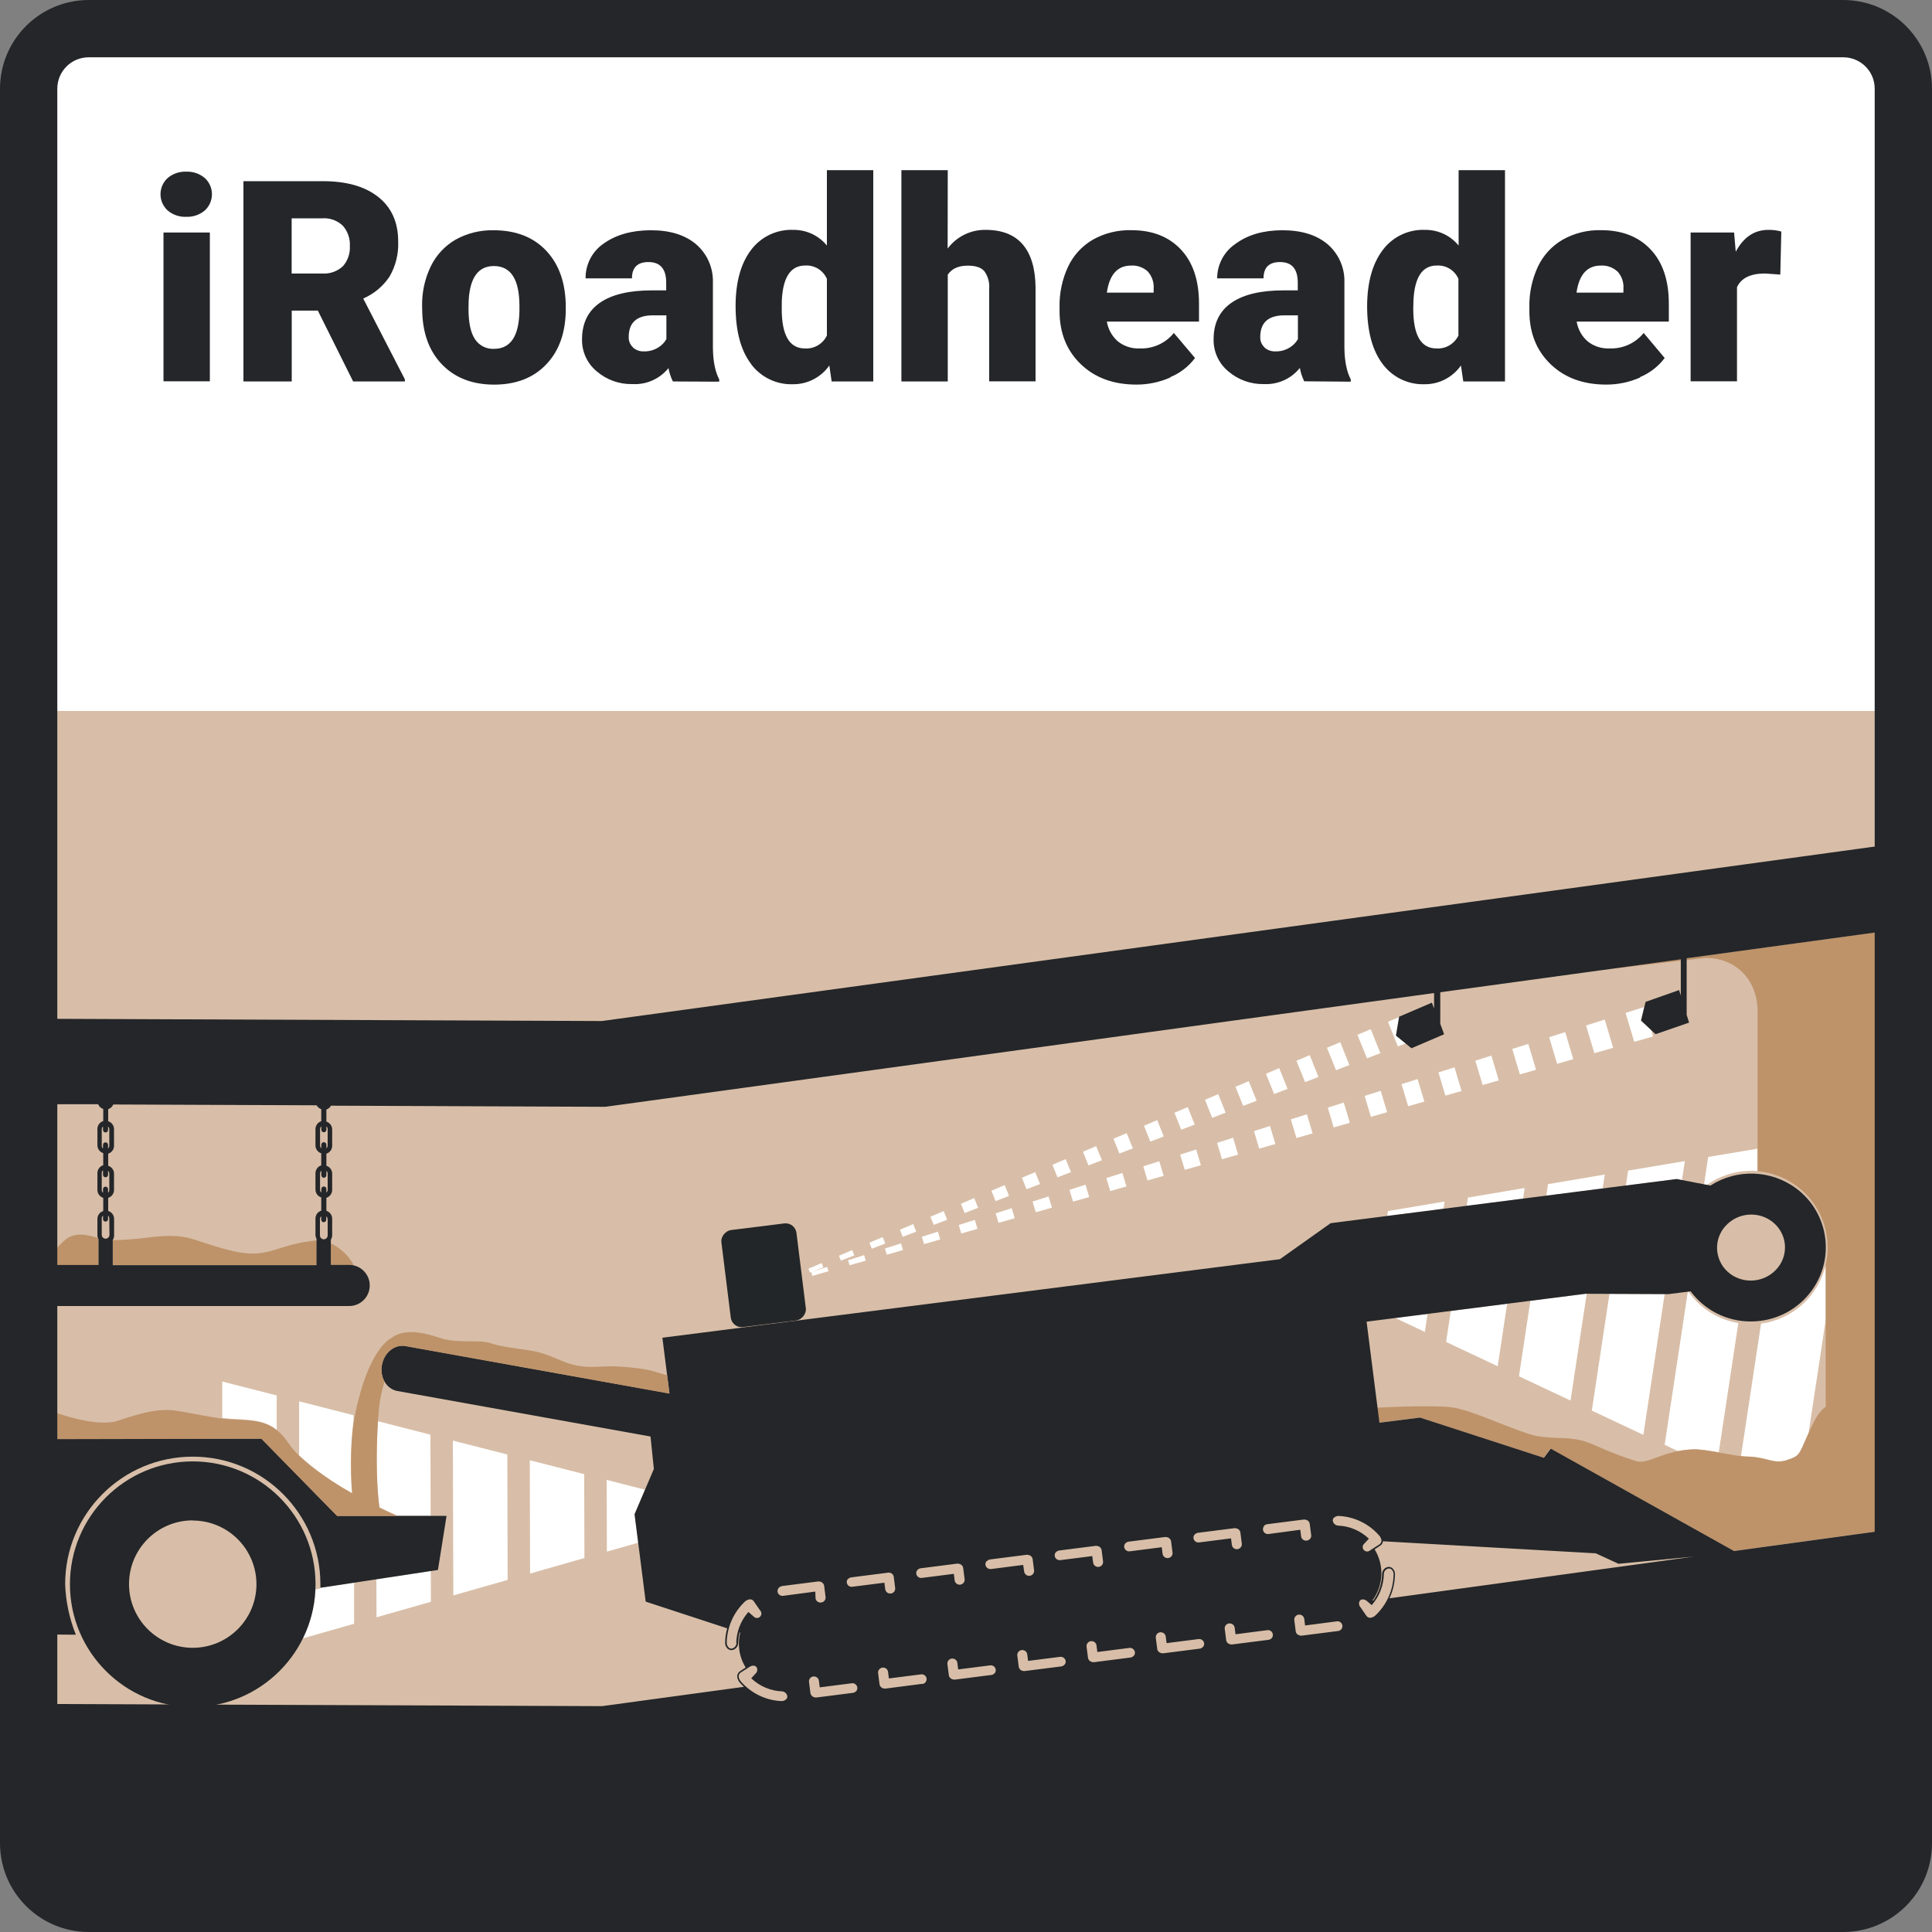 <?xml version="1.0" encoding="UTF-8"?>
<svg xmlns="http://www.w3.org/2000/svg" xmlns:xlink="http://www.w3.org/1999/xlink" viewBox="0 0 500 500">
  <rect x="0" y="0" width="500" height="500" fill="#808080" stroke="none"/>
  <defs>
    <style>
      .cls-1 {
        fill: #be936a;
      }

      .cls-1, .cls-2, .cls-3, .cls-4, .cls-5, .cls-6 {
        stroke-width: 0px;
      }

      .cls-7 {
        clip-path: url(#clippath);
      }

      .cls-2 {
        fill: none;
      }

      .cls-3 {
        fill: #242629;
      }

      .cls-4 {
        fill: #232628;
      }

      .cls-5 {
        fill: #d8bea8;
      }

      .cls-8 {
        clip-path: url(#clippath-1);
      }

      .cls-9 {
        clip-path: url(#clippath-4);
      }

      .cls-10 {
        clip-path: url(#clippath-3);
      }

      .cls-11 {
        clip-path: url(#clippath-2);
      }

      .cls-12 {
        clip-path: url(#clippath-6);
      }

      .cls-13 {
        clip-path: url(#clippath-5);
      }

      .cls-6 {
        fill: #fff;
      }
    </style>
    <clipPath id="clippath">
      <rect class="cls-2" width="500" height="500"/>
    </clipPath>
    <clipPath id="clippath-1">
      <rect class="cls-2" width="500" height="500"/>
    </clipPath>
    <clipPath id="clippath-2">
      <rect class="cls-2" width="500" height="500"/>
    </clipPath>
    <clipPath id="clippath-3">
      <rect class="cls-2" width="500" height="500"/>
    </clipPath>
    <clipPath id="clippath-4">
      <rect class="cls-2" width="500" height="500"/>
    </clipPath>
    <clipPath id="clippath-5">
      <rect class="cls-2" width="500" height="500"/>
    </clipPath>
    <clipPath id="clippath-6">
      <rect class="cls-2" width="500" height="500"/>
    </clipPath>
  </defs>
  <g id="BG">
    <rect class="cls-6" x="8.33" y="8.33" width="483.33" height="483.33"/>
    <rect class="cls-5" x="7" y="184" width="486" height="304"/>
  </g>
  <g id="bdd6b1cc-1622-4335-94fb-ce666d004039">
    <g class="cls-7">
      <rect class="cls-4" x="184.98" y="320.27" width="25.3" height="19.58" rx="2.83" ry="2.83" transform="translate(-105.52 566.89) rotate(-97.09)"/>
    </g>
    <g class="cls-8">
      <path class="cls-6" d="M436.92,334.27h-.11l-6,39.65,3.44,1.62c1.41-.28,2.84-.44,4.27-.47,2.11.1,4.22.36,6.29.79l5.07-33.44c-5.24-.88-9.9-3.82-12.95-8.17"/>
      <path class="cls-6" d="M453.16,303c.58,0,1.14,0,1.7.08v-5.8l-12.78,2.14-1.08,7.11.73.14c3.34-2.38,7.33-3.66,11.43-3.67"/>
      <path class="cls-6" d="M455.76,342.55l-5.19,34.27c.55.07,1.1.12,1.65.14,5,.07,6.89,2.08,10.41.86,3.31-1.15,2.87-1.31,5.42-6.91l4.44-29.3v-14.3c-1.85,8.08-8.52,14.16-16.74,15.24"/>
    </g>
    <g>
      <polygon class="cls-6" points="408.69 308.37 414.76 307.6 415.31 303.97 400.63 306.45 400.18 309.46 406.97 308.59 408.69 308.37"/>
      <polygon class="cls-6" points="359 314.7 373.57 312.84 373.86 310.95 359.19 313.43 359 314.7"/>
      <polygon class="cls-6" points="368.75 344.7 369.45 340.04 361.11 341.1 368.75 344.7"/>
      <polygon class="cls-6" points="435.29 305.42 436.03 300.49 421.36 302.95 420.78 306.84 433.93 305.16 435.29 305.42"/>
      <polygon class="cls-6" points="394.58 307.46 379.91 309.93 379.59 312.08 394.17 310.22 394.58 307.46"/>
      <polygon class="cls-6" points="416.53 334.86 411.96 365.06 425.3 371.34 430.81 334.92 416.53 334.86"/>
      <polygon class="cls-6" points="374.25 347.3 387.6 353.58 390.05 337.41 375.47 339.27 374.25 347.3"/>
      <polygon class="cls-6" points="396.06 336.64 393.11 356.18 406.45 362.46 410.64 334.83 410.31 334.83 396.06 336.64"/>
    </g>
    <g class="cls-11">
      <g>
        <path class="cls-6" d="M91.49,367.94v-1.68l-14.08-3.6v14c4.16,3.77,8.75,7.03,13.67,9.72-.51-6.15-.38-12.33.38-18.45"/>
        <path class="cls-6" d="M102.8,392.29h8.65l-.06-21-13.58-3.47c-.46,7-.49,16.1.39,22.27,1.58.77,3.11,1.48,4.6,2.15"/>
        <path class="cls-6" d="M71.61,370v-8.86l-14.09-3.6v9.44h0c5.52.61,10.09-.1,14,3"/>
      </g>
    </g>
    <g>
      <g>
        <polygon class="cls-6" points="137.11 377.91 137.19 407.23 151.25 403.22 151.19 381.51 137.11 377.91"/>
        <polygon class="cls-6" points="164.23 391.88 166.92 385.53 157.01 383 157.06 401.56 165.17 399.25 164.23 391.88"/>
        <polygon class="cls-6" points="117.2 372.82 117.32 412.89 131.38 408.88 131.29 376.42 117.2 372.82"/>
      </g>
      <polygon class="cls-6" points="97.41 408.67 97.44 418.55 111.51 414.54 111.49 406.54 97.41 408.67"/>
    </g>
    <g class="cls-10">
      <path class="cls-6" d="M82.89,410.87v.23l-1.27.27c-.19,4.39-1.29,8.69-3.23,12.63l13.25-3.77v-10.65l-8.75,1.29Z"/>
    </g>
    <polygon class="cls-1" points="413.77 251.11 434.92 248.65 434.92 248.21 413.77 251.11"/>
    <g class="cls-9">
      <path class="cls-1" d="M436.44,248.48l4.95-.58c8,0,13.47,5.86,13.47,13.83v41.39c10.26.88,18.14,9.47,18.14,19.77,0,1.49-.17,2.97-.51,4.42v36.77c-1,.63-2.18,2-3.56,4.91-3.58,7.52-2.65,7.56-6.31,8.83s-5.39-.79-10.41-.86c-3.07,0-10.7-1.95-13.71-1.87-8.33.22-11.85,4.09-15.22,3-8.38-2.68-10.72-4.51-14-5.3-4.76-1.17-8.85-.1-13.77-1.74-7.67-2.55-14.47-6-19.7-6.83-2.42-.4-11.61-.37-19.38.09l.49,3.87,10.48-1.33,32.08,10.42,1.77-2.38,47.44,26.5,37.15-5.09v-155.08l-49.4,6.78v.48Z"/>
    </g>
    <g>
      <polygon class="cls-6" points="257.68 314 258.42 316.47 262.61 315.28 261.83 312.68 257.68 314"/>
      <polygon class="cls-6" points="275.8 299.98 272.37 301.44 273.68 304.69 277.16 303.35 275.8 299.98"/>
      <polygon class="cls-6" points="267.23 310.96 268.06 313.73 272.24 312.54 271.37 309.64 267.23 310.96"/>
      <polygon class="cls-6" points="276.78 307.92 277.7 310.98 281.88 309.79 280.93 306.6 276.78 307.92"/>
      <polygon class="cls-6" points="295.88 301.85 296.97 305.5 301.16 304.3 300.02 300.53 295.88 301.85"/>
      <polygon class="cls-6" points="288.16 294.71 289.7 298.53 293.18 297.19 291.59 293.25 288.16 294.71"/>
      <polygon class="cls-6" points="280.27 298.07 281.69 301.61 285.17 300.27 283.69 296.61 280.27 298.07"/>
      <polygon class="cls-6" points="260.01 306.7 256.58 308.16 257.66 310.85 261.14 309.51 260.01 306.7"/>
      <polygon class="cls-6" points="286.33 304.88 287.33 308.24 291.52 307.05 290.47 303.56 286.33 304.88"/>
      <polygon class="cls-6" points="228.44 320.15 225.01 321.61 225.63 323.16 229.11 321.83 228.44 320.15"/>
      <polygon class="cls-6" points="229.03 323.11 229.51 324.71 233.69 323.52 233.18 321.79 229.03 323.11"/>
      <polygon class="cls-6" points="248.69 311.53 249.66 313.93 253.13 312.59 252.12 310.06 248.69 311.53"/>
      <polygon class="cls-6" points="219.48 326.15 219.87 327.45 224.06 326.26 223.63 324.83 219.48 326.15"/>
      <polygon class="cls-6" points="220.54 323.52 217.12 324.98 217.62 326.24 221.1 324.9 220.54 323.52"/>
      <polygon class="cls-6" points="210.12 329.13 213.09 327.98 212.65 326.88 209.22 328.34 209.62 329.32 209.94 329.2 210.24 330.2 214.42 329 214.08 327.87 210.12 329.13"/>
      <polygon class="cls-6" points="296.06 291.35 297.71 295.45 301.18 294.11 299.48 289.89 296.06 291.35"/>
      <polygon class="cls-6" points="232.9 318.25 233.64 320.08 237.12 318.75 236.33 316.79 232.9 318.25"/>
      <polygon class="cls-6" points="248.13 317.03 248.78 319.22 252.97 318.03 252.28 315.71 248.13 317.03"/>
      <polygon class="cls-6" points="240.8 314.89 241.65 317 245.13 315.67 244.22 313.43 240.8 314.89"/>
      <polygon class="cls-6" points="238.58 320.07 239.15 321.96 243.33 320.77 242.73 318.75 238.58 320.07"/>
      <polygon class="cls-6" points="267.91 303.34 264.48 304.8 265.67 307.77 269.15 306.43 267.91 303.34"/>
      <polygon class="cls-6" points="372.27 277.54 374.07 283.54 378.25 282.35 376.42 276.22 372.27 277.54"/>
      <polygon class="cls-6" points="357.24 272.56 354.74 266.35 351.31 267.81 353.77 273.89 357.24 272.56"/>
      <polygon class="cls-6" points="361.28 267.96 362.08 263.22 359.21 264.44 361.77 270.81 363.8 270.04 361.28 267.96"/>
      <polygon class="cls-6" points="353.17 283.62 354.79 289.03 358.98 287.84 357.32 282.3 353.17 283.62"/>
      <polygon class="cls-6" points="381.82 274.51 383.7 280.79 387.89 279.61 385.97 273.19 381.82 274.51"/>
      <polygon class="cls-6" points="362.72 280.58 364.43 286.29 368.62 285.09 366.87 279.26 362.72 280.58"/>
      <polygon class="cls-6" points="424.64 264.07 425.46 260.63 420.7 262.14 422.94 269.62 427.81 268.23 427.32 266.58 424.64 264.07"/>
      <polygon class="cls-6" points="410.47 265.39 412.62 272.56 417.49 271.17 415.3 263.86 410.47 265.39"/>
      <polygon class="cls-6" points="400.92 268.43 402.98 275.31 407.16 274.11 405.07 267.11 400.92 268.43"/>
      <polygon class="cls-6" points="391.37 271.47 393.34 278.05 397.53 276.86 395.52 270.15 391.37 271.47"/>
      <polygon class="cls-6" points="309.19 291.03 307.38 286.52 303.95 287.98 305.71 292.37 309.19 291.03"/>
      <polygon class="cls-6" points="343.63 286.66 345.16 291.77 349.34 290.58 347.77 285.34 343.63 286.66"/>
      <polygon class="cls-6" points="323.17 279.8 319.74 281.26 321.73 286.21 325.21 284.87 323.17 279.8"/>
      <polygon class="cls-6" points="314.98 295.77 316.25 300.01 320.43 298.81 319.12 294.45 314.98 295.77"/>
      <polygon class="cls-6" points="315.27 283.16 311.84 284.62 313.72 289.29 317.2 287.95 315.27 283.16"/>
      <polygon class="cls-6" points="305.43 298.81 306.61 302.75 310.79 301.56 309.57 297.49 305.43 298.81"/>
      <polygon class="cls-6" points="324.53 292.73 325.88 297.26 330.07 296.07 328.67 291.41 324.53 292.73"/>
      <polygon class="cls-6" points="349.23 275.64 346.85 269.71 343.42 271.17 345.76 276.97 349.23 275.64"/>
      <polygon class="cls-6" points="327.63 277.89 329.74 283.13 333.22 281.8 331.06 276.43 327.63 277.89"/>
      <polygon class="cls-6" points="335.52 274.53 337.75 280.05 341.23 278.72 338.95 273.07 335.52 274.53"/>
      <polygon class="cls-6" points="334.07 289.69 335.52 294.52 339.7 293.32 338.22 288.38 334.07 289.69"/>
    </g>
    <g class="cls-13">
      <g>
        <path class="cls-3" d="M49.89,393.47c-9.11,0-16.49,7.37-16.5,16.48,0,9.11,7.37,16.49,16.48,16.5,9.1,0,16.48-7.35,16.5-16.45-.01-9.1-7.38-16.47-16.48-16.49M49.89,441.77c-17.55,0-31.78-14.22-31.79-31.77,0-17.55,14.22-31.78,31.77-31.79s31.78,14.22,31.79,31.77v.02c-.02,17.54-14.23,31.75-31.77,31.77"/>
        <path class="cls-3" d="M191.68,435.08c-.17-.19-.3-.42-.38-.67h0c-.27-.53-.13-1.18.35-1.53l2.46-1.57c.25-.15.54-.24.83-.24.31-.01.62.12.83.35.34.52.27,1.21-.18,1.65l-1.17,1.27.15.14c2.11,1.95,4.84,3.1,7.71,3.24.73,0,1.35.53,1.48,1.25.02.29-.08.58-.29.79-.34.34-.82.51-1.3.48-4.05-.2-7.84-2.06-10.49-5.14M190.6,425.15c.01.72-.49,1.36-1.2,1.5-.3.04-.59-.06-.81-.27-.35-.33-.53-.8-.51-1.28.08-4.05,1.8-7.89,4.75-10.65.19-.18.41-.31.66-.4h0c.2-.09.42-.14.64-.14.35-.01.69.15.9.44l1.66,2.4c.46.44.48,1.17.04,1.63-.44.46-1.17.48-1.63.04-.04-.04-.08-.08-.11-.12l-1.31-1.12-.14.16c-1.87,2.19-2.93,4.95-3,7.83M202.3,410.48l9.41-1.2c.2-.02.39,0,.58.06h0c.52.11.92.54,1,1.07l.37,2.9c.04.33-.06.67-.27.93-.21.27-.52.44-.86.48-.36.06-.72-.03-1-.26-.26-.2-.43-.49-.47-.82l-.06-1.74-8.32,1.1c-.7.1-1.35-.38-1.46-1.08-.06-.7.44-1.33,1.14-1.42M219.43,408.71c.22-.27.53-.45.88-.49l9.41-1.2c.19-.05.39-.05.58,0h0c.53.1.93.53,1,1.07l.37,2.9c.04.33-.05.67-.26.93-.21.27-.52.44-.86.48-.7.09-1.34-.39-1.45-1.09l-.22-1.71-8.27,1.05c-.68.12-1.33-.34-1.45-1.02-.06-.35.03-.7.25-.98M237.41,406.36c.21-.27.53-.45.87-.49l9.41-1.2c.2-.02.39,0,.58.06h0c.52.11.93.53,1,1.06l.37,2.9c.04.33-.05.67-.26.93-.22.27-.53.44-.87.49-.34.04-.68-.05-.95-.26-.27-.2-.45-.5-.49-.83l-.22-1.71-8.28,1.05c-.7.09-1.34-.39-1.44-1.09-.04-.33.05-.66.26-.92M255.39,404.06c.21-.27.52-.44.86-.48l9.41-1.2c.2-.03.4,0,.59.06h0c.53.11.93.54,1,1.07l.37,2.9c.04.33-.06.67-.27.93-.45.56-1.27.65-1.83.2-.25-.2-.42-.49-.47-.81l-.25-1.73-8.28,1.06c-.35.05-.72-.04-1-.26-.55-.41-.65-1.19-.24-1.74,0,0,.01-.02.02-.02M273.24,401.76c.22-.27.53-.44.87-.49l9.41-1.2c.2-.02.39,0,.58.06h0c.53.1.93.53,1,1.06l.37,2.9c.08.7-.42,1.34-1.12,1.42-.7.08-1.34-.4-1.45-1.09l-.22-1.71-8.27,1.05c-.7.09-1.34-.39-1.45-1.08-.04-.33.05-.67.26-.93M291.22,399.46c.21-.27.53-.44.87-.48l9.41-1.2c.2-.02.39,0,.58.06h0c.52.11.92.54,1,1.07l.37,2.9c.04.33-.05.67-.26.93-.21.27-.53.44-.87.48-.69.1-1.34-.39-1.44-1.08l-.22-1.72-8.28,1.06c-.7.09-1.34-.4-1.44-1.09-.04-.33.05-.67.26-.93M309.15,397.18c.21-.27.52-.44.86-.49l9.41-1.19c.2-.03.4-.01.59.05h0c.52.11.93.53,1,1.06l.37,2.9c.04.33-.05.67-.27.93-.21.27-.52.44-.86.49-.7.09-1.34-.4-1.44-1.09l-.22-1.71-8.28,1.05c-.69.1-1.34-.39-1.44-1.08-.05-.33.05-.67.26-.93M328,421.88c.69-.09,1.32.4,1.41,1.09s-.4,1.32-1.09,1.41l-9.41,1.2c-.2.03-.39,0-.58-.06h0c-.53-.1-.93-.53-1-1.07l-.37-2.9c-.04-.33.05-.67.26-.93.21-.27.52-.44.86-.48h.17c.64,0,1.19.46,1.28,1.1l.22,1.71,8.25-1.07ZM327.1,394.94c.21-.27.53-.44.87-.48l9.41-1.2c.2-.02.39,0,.58.06h0c.53.1.93.53,1,1.07l.37,2.9c.05.33-.04.66-.25.92-.21.27-.53.45-.87.49-.36.06-.72-.03-1-.26-.27-.2-.44-.49-.48-.82l-.22-1.72-8.2,1.1c-.7.1-1.35-.39-1.45-1.09-.04-.33.05-.67.26-.93M346,419.6c.69-.09,1.32.4,1.41,1.09s-.4,1.32-1.09,1.41l-9.41,1.2c-.2.02-.39,0-.58-.06h0c-.52-.11-.93-.53-1-1.06l-.37-2.9c-.04-.33.06-.67.27-.93.21-.27.52-.44.86-.49h.17c.64,0,1.18.47,1.28,1.1l.21,1.71,8.25-1.07ZM345.21,392.81c.32-.32.76-.49,1.21-.48h.09c4.05.2,7.84,2.06,10.49,5.14.17.19.3.42.38.67h0c.28.52.13,1.17-.35,1.52l-2.46,1.58c-.48.42-1.2.37-1.62-.11-.42-.48-.37-1.2.11-1.62.01,0,.02-.02.03-.03l1.17-1.27-.15-.14c-2.11-1.95-4.84-3.1-7.71-3.24-.73,0-1.35-.53-1.48-1.25-.02-.29.08-.58.29-.79M413,402l5.88,2.71,19.53-1.87-78.82,10.8c.91-1.93,1.4-4.04,1.43-6.17.04-.6-.2-1.18-.64-1.59-.31-.28-.72-.42-1.14-.37-.92.17-1.58.98-1.56,1.91-.06,2.44-.85,4.81-2.27,6.79h-.23c2.87-3.88,3.1-9.12.58-13.24l1.5-1c.37-.24.61-.65.64-1.09l55.1,3.12ZM355.2,418.52h0c-.52.3-1.17.17-1.54-.3l-1.66-2.39c-.38-.49-.38-1.17,0-1.66.19-.16.44-.25.69-.24.37,0,.72.13,1,.36l1.31,1.12.14-.16c1.87-2.19,2.93-4.95,3-7.83-.02-.73.49-1.36,1.21-1.5.29-.03.59.07.8.27.35.33.54.79.51,1.27-.07,4.05-1.79,7.9-4.76,10.66-.19.18-.41.31-.65.4M311.35,426.18c-.21.27-.53.45-.87.49l-9.41,1.2c-.2.02-.39,0-.58-.06h0c-.52-.11-.93-.53-1-1.06l-.37-2.9c-.08-.7.43-1.34,1.13-1.42h.17c.64,0,1.18.47,1.27,1.1l.22,1.71,8.28-1.05c.69-.1,1.34.39,1.44,1.08.04.33-.05.67-.26.93M293.42,428.49c-.21.27-.52.44-.86.48l-9.41,1.2c-.2.03-.39,0-.58-.06h0c-.52-.11-.92-.54-1-1.07l-.37-2.9c-.07-.7.43-1.33,1.13-1.41h.17c.29,0,.57.09.8.27.26.2.43.5.47.82l.22,1.72,8.28-1.06c.7-.09,1.34.4,1.44,1.09.04.33-.05.67-.26.93M275.51,430.78c-.22.27-.53.44-.87.49l-9.41,1.19c-.19.03-.39.01-.58-.05h0c-.53-.1-.93-.53-1-1.06l-.37-2.9c-.04-.33.05-.67.26-.93.21-.27.52-.44.86-.49h.17c.64,0,1.19.46,1.28,1.1l.22,1.71,8.27-1.05c.7-.09,1.34.39,1.45,1.08.04.33-.05.67-.26.93M257.42,433c-.21.27-.52.44-.86.48l-9.42,1.2c-.2.02-.39,0-.58-.06h0c-.52-.11-.92-.54-1-1.07l-.37-2.9c-.04-.33.05-.67.26-.93.21-.27.53-.44.87-.48h.17c.28,0,.56.09.78.26.27.2.45.5.49.83l.22,1.72,8.28-1.06c.7-.08,1.33.4,1.44,1.09.04.33-.05.67-.26.93M238.63,435.78l-9.43,1.22c-.19.03-.39.01-.58-.05h0c-.53-.11-.93-.54-1-1.07l-.37-2.9c-.04-.33.06-.66.27-.92.21-.27.52-.44.86-.49h.17c.64,0,1.19.46,1.28,1.1l.21,1.71,8.28-1.05c.35-.06.72.03,1,.25.27.2.44.5.48.83.08.7-.42,1.34-1.12,1.42M221.6,437.63c-.21.27-.53.44-.87.48l-9.41,1.2c-.2.02-.39,0-.58-.06h0c-.52-.11-.92-.54-1-1.07l-.37-2.9c-.08-.7.42-1.33,1.11-1.41,0,0,0,0,0,0h.17c.64,0,1.19.46,1.28,1.1l.22,1.72,8.27-1.06c.7-.1,1.35.38,1.45,1.08,0,0,0,0,0,0,.04.33-.05.67-.26.93M446.2,317.71c.24-.3.5-.58.77-.84l.17-.16c.27-.25.55-.49.85-.7,1.21-.87,2.61-1.42,4.09-1.61.38-.05.77-.07,1.16-.07,1.94,0,3.82.63,5.36,1.8,1.81,1.36,3,3.39,3.29,5.64h0c.28,2.25-.35,4.51-1.77,6.28-3.03,3.78-8.52,4.48-12.4,1.58-3.7-2.79-4.45-8.05-1.66-11.75.05-.06.09-.12.14-.18M156.2,454.49h.46l329.26-45.12v-13.05l-37.15,5.09-47.44-26.5-1.77,2.38-32.08-10.42-10.48,1.33-3.33-26.15,56.67-7.22,21.48.09,5.71-.72c3.66,4.91,9.42,7.8,15.54,7.8.84,0,1.68-.06,2.51-.16,5.07-.63,9.69-3.24,12.85-7.26,6.5-8.24,5.09-20.18-3.14-26.69-.09-.07-.18-.14-.28-.21-6.53-4.94-15.46-5.28-22.35-.86l-8.73-1.69-25.24,3.21-1.72.22-62.6,8-13.13,9.32-9.7,1.23-125.38,15.94-24.74,3.15,1.83,14.42-68.35-12.29c-2.77-.5-5.49,1.71-6.07,4.92s1.2,6.24,4,6.74l65.52,11.78.87,8.4-5,11.71,2.88,22.62,21.09,6.91c-.33,1.2-.51,2.43-.53,3.67-.04.6.2,1.18.64,1.59.27.25.63.38,1,.38h.18c.92-.17,1.58-.98,1.56-1.91.02-.9.15-1.8.37-2.68l.16.06c-.36,1.41-.45,2.88-.26,4.33.21,1.67.78,3.27,1.67,4.7l-1.52,1c-.63.45-.85,1.3-.52,2,.09.3.25.58.45.82.36.42.74.81,1.14,1.18l-36.73,5-141.69-.55v12.93l142.09.56Z"/>
        <path class="cls-3" d="M19.63,423.06c-1.67-4.16-2.61-8.58-2.77-13.06,0-18.24,14.79-33.02,33.03-33.02s33.03,14.79,33.03,33.02h0v.92l30.42-4.62,2.23-14h-28.32l-19.61-20H14.11v50.72l5.52.04Z"/>
        <path class="cls-1" d="M67.63,372.34l19.61,20h15.56c-1.49-.67-3-1.38-4.6-2.15-1-7.16-.82-18.26-.14-25.47.24-2.42.73-4.82,1.45-7.14-.71-1.31-.95-2.82-.68-4.28.58-3.21,3.3-5.42,6.07-4.92l68.35,12.29-.6-4.78c-.43-.1-.87-.2-1.34-.35-2.92-.88-3.44-1.22-9.51-1.77s-8,.51-12.59-.39c-4.24-.83-6.73-3.08-12.19-3.9-5.08-.76-7.44-1-10.21-1.91s-8.65.18-13.08-1.34c-3.3-1.13-7.08-2.06-10.35-1.05h0l-.17.09-.43.13c-.6.26-1.17.6-1.69,1h0s-5.76,2.62-9.23,19.79c-1.06,5.22-1.25,13.57-.7,20.32-7.1-4.06-13.67-8.78-16.53-13.06-4.6-6.89-10-5.54-17-6.31-3.33-.36-7.72-1.41-12.33-2.09-5.15-.75-11.17,1.47-15,2.69-4.84,1.55-14-1.54-14-1.54-.79-.26-1.47-.45-2.08-.59v6.85l53.41-.12Z"/>
        <path class="cls-1" d="M80.66,321.15c-10.07,1.26-11.33,5-21.57,2.34s-10.09-4.49-20.68-3.24c-3.06.42-6.14.65-9.23.7v6.44h52.76v-6.32c-.43,0-.86.03-1.28.08"/>
        <path class="cls-1" d="M85.62,321.79v5.6h4.75c.43,0,.85.06,1.26.17-1.33-2.52-3.43-4.54-6-5.77"/>
        <path class="cls-1" d="M25.49,327.39v-6.65h0c-.06-.11-.11-.23-.15-.35-1.73-.5-5.34-1.81-8.15.22-1.17.93-2.21,2.02-3.09,3.23v3.55h11.39Z"/>
        <path class="cls-3" d="M84.8,292.22v4.25c0,.28-.13.54-.33.72v-.94c0-.36-.3-.65-.66-.65-.36,0-.65.29-.65.65v.94c-.2-.18-.32-.44-.33-.72v-4.25c0-.28.13-.54.33-.72v.89c0,.36.29.65.65.65.36,0,.65-.29.66-.65v-.89c.2.18.32.44.33.72M84.8,303.68v4.25c0,.28-.13.54-.33.72v-.94c0-.36-.3-.65-.66-.65-.36,0-.65.29-.65.65v.94c-.2-.18-.32-.44-.33-.72v-4.25c0-.28.13-.54.33-.72v1.19c0,.36.29.65.65.66.36,0,.65-.3.66-.66v-1.15c.2.18.32.44.33.72M84.8,315.48v4.25c0,.55-.45,1-1,1s-1-.45-1-1v-4.25c0-.28.13-.54.33-.72v.9c0,.36.29.65.65.65.36,0,.65-.29.66-.65v-.9c.2.18.32.44.33.72M81.91,320.78h0v6.65H29.18v-6.53c.23-.35.35-.75.35-1.17v-4.25c.01-.96-.61-1.81-1.53-2.09v-3.39c.9-.28,1.51-1.11,1.51-2.05v-4.25c-.02-.92-.63-1.73-1.51-2v-3.13c.88-.27,1.49-1.08,1.51-2v-4.25c.04-.98-.58-1.86-1.51-2.15v-3.12c.59-.19,1.07-.64,1.32-1.21l52.62.21c.26.47.69.82,1.2,1v3.12c-.89.29-1.5,1.11-1.5,2.05v4.25c.02.92.62,1.73,1.5,2v3.13c-.88.27-1.48,1.08-1.5,2v4.25c0,.94.61,1.76,1.5,2.05v3.42c-.88.27-1.48,1.08-1.5,2v4.25c0,.37.1.73.28,1.05M28.33,319.57c0,.55-.45,1-1,1s-1-.45-1-1v-4.25c0-.28.13-.54.33-.72v.9c0,.36.29.65.65.65.36,0,.65-.29.65-.65v-.9c.2.18.32.44.33.72l.04,4.25ZM26.33,307.81v-4.25c0-.28.13-.54.33-.72v1.19c0,.36.29.65.65.65.36,0,.65-.29.65-.65h0v-1.03c.2.18.32.44.33.72v4.25c0,.28-.13.54-.33.72v-.94c0-.36-.29-.65-.65-.65-.36,0-.65.29-.65.65h0v.94c-.2-.18-.32-.44-.33-.72M26.33,296.51v-4.25c0-.28.13-.54.33-.72v.89c0,.36.29.65.65.65.36,0,.65-.29.65-.65h0v-.89c.2.18.32.44.33.72v4.25c0,.28-.13.54-.33.72v-.94c0-.36-.29-.65-.65-.65-.36,0-.65.29-.65.65v.94c-.2-.18-.32-.44-.33-.72M485.83,241.26v-22.26l-330.06,45.24-141.66-.57v22.11h11.29c.24.58.72,1.03,1.32,1.23v3.12c-.9.28-1.51,1.11-1.51,2.05v4.25c.02.92.63,1.73,1.51,2v3.13c-.88.27-1.49,1.08-1.51,2v4.25c-.06.99.56,1.89,1.51,2.19v3.42c-.88.27-1.49,1.08-1.51,2v4.25c0,.37.1.73.29,1.05h0v6.65h-11.39v10.63h76.26c2.94,0,5.32-2.38,5.32-5.32s-2.38-5.32-5.32-5.32h-4.75v-6.53c.23-.35.35-.75.35-1.17v-4.25c0-.94-.61-1.76-1.5-2.05v-3.36c.89-.29,1.5-1.11,1.5-2.05v-4.25c-.02-.92-.62-1.73-1.5-2v-3.13c.88-.27,1.48-1.08,1.5-2v-4.25c0-.94-.61-1.76-1.5-2.05v-3.12c.51-.18.93-.53,1.19-1l70.51.29h.46l214.51-29.44v4l-.57-1.51-8.47,3.63-.82,4.9,4,3.27,8.46-3.62-1-2.71v-8.16l62.25-8.53v9.37l-.44-1.41-8.68,3.06-1.16,4.84,3.75,3.52,8.68-3-.63-2v-14.65l49.32-6.74Z"/>
      </g>
    </g>
    <polygon class="cls-3" points="492.67 401.42 188 448.5 124.3 448.5 7.33 448.5 7.33 491.17 18.11 497.33 478.67 497.17 492.67 487.83 492.67 401.42"/>
    <g class="cls-12">
      <path class="cls-3" d="M22.94,14.83c-4.48,0-8.1,3.63-8.11,8.11v454.12c0,4.48,3.63,8.1,8.11,8.11h454.12c4.48,0,8.1-3.63,8.11-8.11V22.94c0-4.48-3.63-8.1-8.11-8.11H22.94ZM477.06,500H22.94c-12.66-.03-22.91-10.28-22.94-22.94V22.94C.03,10.28,10.28.03,22.94,0h454.12c12.66.03,22.91,10.28,22.94,22.94v454.12c-.03,12.66-10.28,22.91-22.94,22.94"/>
    </g>
  </g>
  <g id="Text">
    <path class="cls-3" d="M461,59.92c-1.09-.31-2.22-.45-3.35-.43-3.61,0-6.43,1.89-8.44,5.66l-.43-4.98h-11.25v38.51h12v-24.34c1.07-2.37,3.49-3.56,7.26-3.56l3.95.28.26-11.14ZM418.68,70.33c1.07,1.23,1.6,2.84,1.46,4.47v.93h-12.14c.67-4.67,2.76-7,6.27-7,1.61-.1,3.2.47,4.37,1.58M424.47,97.58c2.52-1.05,4.71-2.75,6.35-4.93l-5.44-6.48c-2.16,2.68-5.47,4.16-8.9,4-2.04.09-4.04-.57-5.63-1.85-1.5-1.32-2.49-3.12-2.81-5.09h23.85v-4.66c0-6-1.57-10.67-4.7-14-3.13-3.33-7.4-5-12.81-5-3.5-.1-6.95.76-10,2.48-2.79,1.63-5.02,4.07-6.39,7-1.51,3.26-2.26,6.83-2.19,10.43v1c0,5.65,1.83,10.24,5.48,13.76,3.65,3.52,8.44,5.28,14.35,5.29,3.05.02,6.06-.61,8.85-1.84M365.8,77.72c.31-6,2.31-9,6-9,2.42-.16,4.68,1.22,5.64,3.45v14.66c-1.04,2.17-3.29,3.5-5.69,3.35-4,0-6-3.42-6-10.25l.05-2.21ZM357.8,94.17c2.54,3.44,6.62,5.42,10.9,5.27,3.74.03,7.25-1.79,9.39-4.85l.61,4.13h10.79v-54.68h-12v19.51c-2.12-2.61-5.32-4.1-8.68-4.06-4.31-.18-8.44,1.8-11,5.27-2.63,3.51-3.97,8.31-4,14.42,0,6.48,1.33,11.48,4,15M327.25,89.89c-.74-.68-1.14-1.65-1.1-2.66,0-3.75,2.09-5.62,6.26-5.62h3.49v6.16c-.51.89-1.24,1.64-2.12,2.17-1.11.69-2.41,1.04-3.72,1-1.03.04-2.04-.32-2.81-1M349.57,98.78v-.61c-1-1.88-1.59-4.58-1.64-8.12v-17c.11-3.78-1.5-7.4-4.37-9.86-2.85-2.4-6.74-3.6-11.65-3.6-4.91,0-8.95,1.16-12.12,3.49-2.99,2-4.79,5.36-4.79,8.96h12c0-2.81,1.42-4.22,4.27-4.22,3.06,0,4.59,1.78,4.59,5.33v2h-3.7c-5.89,0-10.37,1.07-13.46,3.21s-4.63,5.3-4.62,9.47c-.06,3.19,1.34,6.24,3.8,8.27,2.57,2.21,5.87,3.39,9.26,3.3,3.58.17,7.02-1.38,9.26-4.17.22,1.2.6,2.36,1.13,3.45l12.04.1ZM297.1,70.33c1.07,1.23,1.6,2.84,1.46,4.47v.93h-12.11c.67-4.67,2.76-7,6.27-7,1.62-.1,3.2.47,4.38,1.58M302.92,97.58c2.52-1.04,4.71-2.75,6.35-4.93l-5.48-6.48c-2.16,2.68-5.47,4.16-8.9,4-2.04.09-4.03-.57-5.62-1.85-1.5-1.32-2.49-3.12-2.82-5.09h23.85v-4.66c0-6-1.56-10.67-4.69-14-3.13-3.33-7.4-5-12.82-5-3.5-.09-6.95.76-10,2.48-2.79,1.63-5.02,4.07-6.39,7-1.51,3.26-2.26,6.83-2.19,10.43v1c0,5.65,1.83,10.24,5.49,13.76s8.44,5.28,14.34,5.29c3.05.02,6.06-.61,8.85-1.84M245.28,44.04h-12v54.68h12v-27.62c1.02-1.57,2.77-2.36,5.24-2.35,2,0,3.41.48,4.23,1.44.94,1.3,1.38,2.9,1.25,4.5v24h12v-24.28c-.05-4.91-1.15-8.62-3.31-11.14-2.16-2.52-5.36-3.78-9.61-3.78-3.86-.06-7.52,1.74-9.83,4.84l.03-20.29ZM202.33,77.72c.31-6,2.31-9,6-9,2.43-.17,4.7,1.21,5.67,3.45v14.66c-1.03,2.17-3.29,3.5-5.69,3.35-4,0-6-3.42-6-10.25l.02-2.21ZM194.33,94.17c2.54,3.44,6.62,5.42,10.9,5.27,3.74.03,7.25-1.79,9.4-4.85l.6,4.13h10.77v-54.68h-12v19.51c-2.12-2.61-5.32-4.1-8.68-4.06-4.31-.18-8.44,1.8-11,5.27-2.63,3.51-3.94,8.31-3.95,14.42,0,6.48,1.33,11.48,4,15M163.81,89.89c-.74-.68-1.14-1.66-1.1-2.66,0-3.75,2.09-5.62,6.26-5.62h3.49v6.16c-.51.9-1.24,1.64-2.12,2.17-1.11.69-2.41,1.04-3.72,1-1.03.04-2.04-.32-2.81-1M186.13,98.78v-.61c-1-1.88-1.59-4.58-1.63-8.12v-17c.1-3.78-1.51-7.4-4.38-9.86-2.85-2.4-6.73-3.6-11.64-3.6-4.91,0-8.97,1.13-12.18,3.39-3.01,2.03-4.8,5.43-4.75,9.06h12c0-2.81,1.42-4.22,4.27-4.22,3.06,0,4.59,1.78,4.59,5.33v2h-3.7c-5.89,0-10.38,1.07-13.46,3.21s-4.62,5.3-4.62,9.47c-.06,3.19,1.34,6.24,3.8,8.27,2.57,2.21,5.87,3.39,9.26,3.3,3.59.2,7.05-1.34,9.31-4.13.22,1.2.6,2.36,1.14,3.45l11.99.06ZM121.29,77.78c.33-5.95,2.5-8.92,6.51-8.93,4.42,0,6.63,3.45,6.63,10.36v1.21c-.1,6.57-2.29,9.85-6.56,9.86-1.97.11-3.85-.84-4.94-2.49-1.12-1.66-1.68-4.28-1.68-7.84l.04-2.17ZM109.29,81.24c.26,5.62,2.05,10.07,5.38,13.36,3.33,3.29,7.73,4.93,13.2,4.94,5.7,0,10.22-1.76,13.55-5.29,3.33-3.53,5-8.29,5-14.3v-.42c0-6.15-1.67-11.01-5-14.58-3.33-3.57-7.88-5.35-13.64-5.36-3.44-.08-6.85.75-9.86,2.42-2.79,1.61-5.04,4.03-6.44,6.93-1.54,3.2-2.31,6.72-2.24,10.27l.05,2.03ZM75.48,56.5h7.9c1.97-.15,3.91.55,5.34,1.91,1.28,1.45,1.93,3.34,1.82,5.27.11,1.91-.53,3.79-1.8,5.22-1.45,1.34-3.39,2.03-5.36,1.88h-7.9v-14.28ZM91.39,98.72h13.39v-.55l-10.78-20.91c2.8-1.21,5.19-3.21,6.86-5.76,1.56-2.74,2.32-5.85,2.19-9,0-4.98-1.73-8.83-5.2-11.56-3.47-2.73-8.29-4.08-14.47-4.05h-20.38v51.83h12.5v-18.33h6.76l9.13,18.33ZM43.39,54.47c1.34,1.13,3.06,1.72,4.81,1.64,1.75.07,3.46-.51,4.8-1.64,2.32-2.12,2.48-5.72.36-8.04-.11-.13-.24-.25-.36-.36-1.34-1.13-3.05-1.71-4.8-1.64-1.75-.08-3.47.51-4.81,1.64-2.32,2.12-2.48,5.72-.36,8.04.11.13.24.25.36.36M54.31,60.17h-12v38.51h12v-38.51Z"/>
  </g>
</svg>